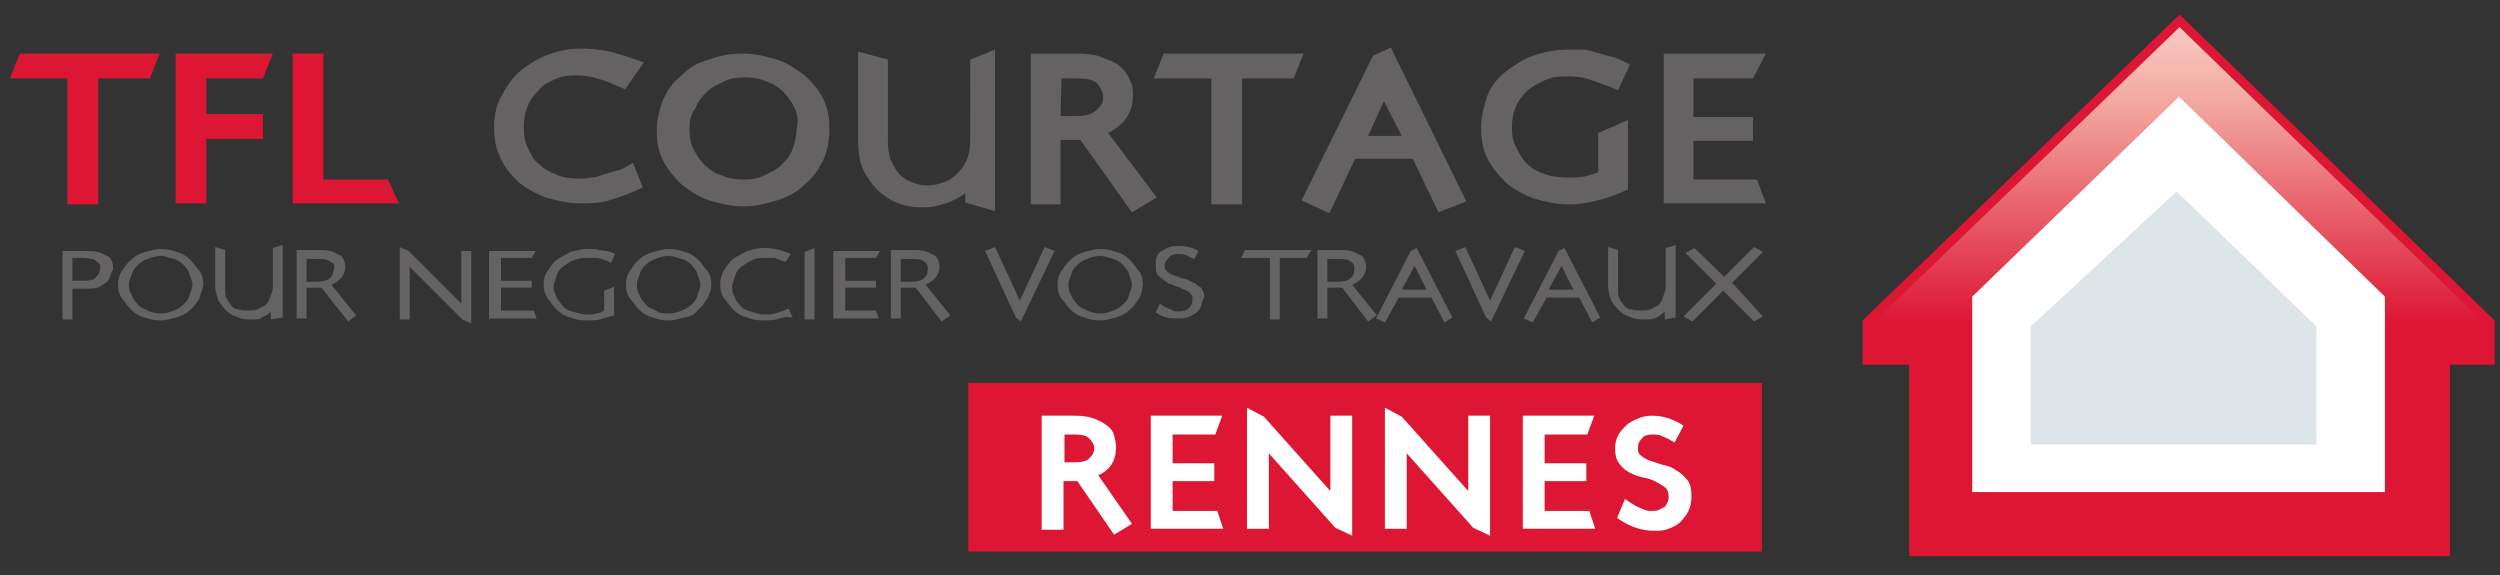 <?xml version="1.0" encoding="utf-8"?>
<!-- Generator: Adobe Illustrator 26.3.1, SVG Export Plug-In . SVG Version: 6.00 Build 0)  -->
<svg version="1.1" id="Calque_1" xmlns="http://www.w3.org/2000/svg" xmlns:xlink="http://www.w3.org/1999/xlink" x="0px" y="0px"
	 viewBox="0 0 252 58" style="enable-background:new 0 0 252 58;" xml:space="preserve">
<rect x="0" y="0" width="252" height="58" fill="#333333" stroke="none"/>
<style type="text/css">
	.st0{fill:url(#SVGID_1_);}
	.st1{fill:none;stroke:#DD1634;stroke-width:0.911;stroke-miterlimit:10;}
	.st2{fill:#FFFFFF;}
	.st3{fill:#DDE5E8;}
	.st4{fill:#DD1634;}
	.st5{fill:#656263;}
</style>
<linearGradient id="SVGID_1_" gradientUnits="userSpaceOnUse" x1="-1202.41" y1="1662.164" x2="-1201.67" y2="1662.164" gradientTransform="matrix(-3.118650e-06 72.374 71.292 3.165960e-06 -118279.547 87024.922)">
	<stop  offset="0" style="stop-color:#F8CCC4"/>
	<stop  offset="0.147" style="stop-color:#F3AAA1"/>
	<stop  offset="0.567" style="stop-color:#DD1634"/>
	<stop  offset="1" style="stop-color:#DD1634"/>
</linearGradient>
<polygon class="st0" points="219.7,2.1 251,32.5 251,36.3 246.5,36.3 246.5,55.6 192.9,55.6 192.9,36.3 188.2,36.3 188.2,32.5 "/>
<polygon class="st1" points="219.7,2.1 251,32.5 251,36.3 246.5,36.3 246.5,55.6 192.9,55.6 192.9,36.3 188.2,36.3 188.2,32.5 "/>
<polygon class="st2" points="219.8,49.6 240.4,49.6 240.4,29.9 219.6,9.7 219.7,9.7 198.8,29.9 198.8,49.6 219.6,49.6 "/>
<polygon class="st3" points="204.7,44.8 204.7,32.9 219.4,19.3 233.5,32.9 233.5,44.8 "/>
<g>
	<g>
		<path class="st4" d="M15.1,7.9H9.9v12.7H6.8V7.9H1l1-2.5h14.1L15.1,7.9z"/>
		<path class="st4" d="M26.5,7.9h-5.7v3.6h5.7V14h-5.7v6.5h-3.1V5.4h9.8L26.5,7.9z"/>
		<path class="st4" d="M32.7,18.1h6.4l1.1,2.4H29.5V5.4h3.1V18.1z"/>
	</g>
	<g>
		<path class="st5" d="M63,9c-0.9-0.4-1.8-0.8-2.5-1c-0.9-0.3-1.6-0.4-2.5-0.4c-0.8,0-1.5,0.1-2.1,0.4c-0.6,0.3-1.3,0.6-1.6,1.1
			c-0.5,0.5-0.9,1-1.1,1.6c-0.3,0.6-0.4,1.4-0.4,2.1c0,0.8,0.1,1.5,0.4,2.1c0.3,0.6,0.6,1.3,1.1,1.6c0.5,0.5,1,0.8,1.8,1.1
			c0.6,0.3,1.4,0.4,2.3,0.4c0.4,0,0.8,0,1.1-0.1c0.4,0,0.8-0.1,1.3-0.3c0.4-0.1,0.9-0.3,1.4-0.4c0.5-0.1,1-0.4,1.6-0.8l1,2.5
			c-1.3,0.6-2.4,1-3.4,1.3c-1,0.3-2,0.3-2.9,0.3c-1.3,0-2.4-0.3-3.5-0.6c-1-0.4-2-0.9-2.8-1.6c-0.8-0.8-1.4-1.5-1.8-2.5
			c-0.5-1-0.6-2-0.6-3.1s0.3-2.3,0.8-3.1c0.5-1,1.1-1.8,1.9-2.5c0.8-0.6,1.8-1.3,2.8-1.6c1-0.4,2.1-0.6,3.3-0.6
			c0.9,0,1.9,0.1,2.9,0.3c1,0.3,2.1,0.6,3.4,1.1L63,9z"/>
		<path class="st5" d="M83,16.1c-0.5,1-1,1.8-1.9,2.5c-0.8,0.8-1.8,1.3-2.8,1.6s-2.1,0.6-3.4,0.6s-2.4-0.3-3.4-0.6s-2-1-2.8-1.6
			c-0.8-0.8-1.4-1.5-1.9-2.5c-0.5-1-0.6-2-0.6-3c0-1.1,0.3-2.1,0.6-3c0.5-1,1-1.8,1.9-2.5c0.8-0.8,1.6-1.3,2.8-1.6
			c1-0.4,2.1-0.6,3.4-0.6s2.4,0.3,3.4,0.6s2,1,2.8,1.6C81.9,8.3,82.5,9,83,10s0.6,2,0.6,3C83.6,14.2,83.4,15.2,83,16.1z M80.1,10.9
			c-0.3-0.6-0.6-1.1-1.1-1.6c-0.5-0.5-1.1-0.9-1.8-1.1c-0.6-0.3-1.4-0.4-2.1-0.4c-0.8,0-1.5,0.1-2.1,0.4c-0.6,0.3-1.3,0.6-1.8,1.1
			s-0.9,1-1.1,1.6c-0.5,0.6-0.6,1.4-0.6,2.1c0,0.8,0.1,1.4,0.4,2s0.6,1.1,1.1,1.6c0.5,0.5,1.1,0.9,1.8,1.1c0.6,0.3,1.4,0.4,2.1,0.4
			c0.8,0,1.5-0.1,2.1-0.4c0.6-0.3,1.3-0.6,1.8-1.1s0.9-1,1.1-1.6s0.4-1.4,0.4-2C80.5,12.3,80.4,11.5,80.1,10.9z"/>
		<path class="st5" d="M100.3,5v16.3l-3-0.9v-0.9c-0.6,0.4-1.3,0.8-2,1c-0.8,0.3-1.5,0.4-2.1,0.4c-1,0-1.9-0.1-2.6-0.4
			c-0.9-0.3-1.5-0.8-2.1-1.3c-0.6-0.6-1.1-1.3-1.5-2.1c-0.4-0.9-0.5-1.9-0.5-3V5.2l3,0.8v8.2c0,0.8,0.1,1.4,0.3,2
			c0.3,0.5,0.5,1,0.9,1.4c0.4,0.4,0.8,0.6,1.3,0.8s1,0.3,1.5,0.3c0.5,0,1-0.1,1.5-0.3c0.5-0.1,0.9-0.4,1.4-0.8
			c0.4-0.4,0.8-0.9,1-1.4c0.3-0.6,0.4-1.3,0.4-2.1V6L100.3,5z"/>
		<path class="st5" d="M108.5,5.4c1,0,2,0.1,2.6,0.4c0.8,0.3,1.4,0.5,1.8,0.9c0.5,0.4,0.8,0.9,1,1.4c0.3,0.5,0.3,1,0.3,1.5
			c0,1.8-0.9,3-2.5,3.8l4.9,6.5l-2.5,1.5l-5.2-7.3h-2v6.5h-3V5.4H108.5z M106.9,11.7h1.4c1,0,1.6-0.1,2.1-0.5
			c0.5-0.4,0.8-0.8,0.8-1.4c0-0.5-0.3-1-0.6-1.4c-0.5-0.4-1.1-0.5-2.1-0.5H107L106.9,11.7L106.9,11.7z"/>
		<path class="st5" d="M130.4,7.9h-5.2v12.7h-3.1V7.9h-5.8l1-2.5h14.1L130.4,7.9z"/>
		<path class="st5" d="M147.8,20.3l-2.8,1.1l-2.6-5.4h-5.8l-2.6,5.5l-2.8-1.3l7.2-14.6l1.8-0.8L147.8,20.3z M139.5,10.2l-1.6,3.5
			h3.4L139.5,10.2z"/>
		<path class="st5" d="M163.1,9.1C162,8.6,161,8.3,160.2,8c-0.9-0.3-1.6-0.3-2.4-0.3c-0.8,0-1.5,0.1-2.1,0.4
			c-0.6,0.3-1.3,0.6-1.8,1.1c-0.5,0.5-0.9,1-1.1,1.6c-0.3,0.6-0.4,1.4-0.4,2.1c0,0.6,0.1,1.4,0.4,1.9c0.3,0.6,0.6,1.1,1,1.6
			c0.5,0.5,1.1,0.9,1.8,1.1c0.8,0.3,1.5,0.4,2.5,0.4c0.6,0,1.1,0,1.6-0.1c0.5-0.1,0.9-0.3,1.4-0.4v-4l3-1.3v7
			c-1.1,0.5-2.1,0.9-3.1,1.1c-1,0.3-2,0.4-2.9,0.4c-1.3,0-2.5-0.3-3.5-0.6c-1.1-0.4-2-0.9-2.8-1.6c-0.8-0.8-1.4-1.5-1.9-2.5
			c-0.5-1-0.6-2-0.6-3.1s0.3-2.1,0.6-3.1c0.4-1,1-1.8,1.9-2.5c0.8-0.6,1.8-1.3,2.8-1.6c1.1-0.4,2.3-0.6,3.5-0.6c0.5,0,0.9,0,1.4,0
			c0.4,0,0.9,0.1,1.4,0.3c0.5,0.1,1,0.3,1.5,0.4c0.5,0.1,1.1,0.4,1.9,0.8L163.1,9.1z"/>
		<path class="st5" d="M176.7,7.9h-6v3.9h6v2.4h-6v3.9h6.4l0.9,2.4h-10.3V5.4h10.3L176.7,7.9z"/>
	</g>
	<g>
		<path class="st5" d="M11.1,27.9c-0.1,0.3-0.3,0.5-0.4,0.6c-0.3,0.1-0.5,0.4-0.9,0.5c-0.4,0.1-0.8,0.1-1.3,0.1H7.3v3.1h-1v-6.9h2.3
			c0.5,0,0.9,0,1.3,0.1c0.4,0.1,0.6,0.3,0.9,0.4c0.3,0.1,0.4,0.4,0.5,0.6s0.1,0.5,0.1,0.8C11.2,27.4,11.2,27.6,11.1,27.9z
			 M10.1,26.8c0-0.1-0.1-0.3-0.3-0.4c-0.1-0.1-0.3-0.3-0.5-0.3C9,26.1,8.8,26,8.5,26H7.3v2.3h1.1c0.3,0,0.5,0,0.8-0.1
			c0.3,0,0.4-0.1,0.5-0.3c0.1-0.1,0.3-0.3,0.3-0.4c0-0.1,0.1-0.3,0.1-0.5C10.2,27,10.1,26.9,10.1,26.8z"/>
		<path class="st5" d="M20.1,30.1c-0.3,0.4-0.5,0.8-0.9,1.1c-0.4,0.4-0.8,0.6-1.4,0.8c-0.5,0.1-1,0.3-1.6,0.3
			c-0.6,0-1.1-0.1-1.6-0.3c-0.5-0.1-1-0.4-1.4-0.8s-0.6-0.8-0.9-1.1c-0.3-0.4-0.4-0.9-0.4-1.4c0-0.5,0.1-1,0.4-1.4
			c0.3-0.4,0.5-0.8,0.9-1.1c0.4-0.4,0.8-0.6,1.4-0.8c0.5-0.1,1-0.3,1.6-0.3c0.6,0,1.1,0.1,1.6,0.3c0.5,0.1,1,0.4,1.4,0.8
			c0.4,0.4,0.6,0.8,0.9,1.1c0.3,0.4,0.4,0.9,0.4,1.4C20.4,29.3,20.2,29.6,20.1,30.1z M19.1,27.6c-0.1-0.4-0.4-0.6-0.6-0.9
			c-0.3-0.3-0.6-0.5-1-0.6c-0.4-0.1-0.8-0.3-1.3-0.3c-0.4,0-0.9,0.1-1.3,0.3c-0.4,0.1-0.8,0.4-1,0.6c-0.3,0.3-0.5,0.5-0.6,0.9
			c-0.1,0.4-0.3,0.6-0.3,1.1c0,0.5,0.1,0.8,0.3,1.1c0.1,0.4,0.4,0.6,0.6,0.9s0.6,0.4,1,0.6s0.8,0.3,1.3,0.3c0.4,0,0.9-0.1,1.3-0.3
			c0.4-0.1,0.8-0.4,1-0.6s0.5-0.5,0.6-0.9c0.1-0.4,0.3-0.8,0.3-1.1S19.2,28,19.1,27.6z"/>
		<path class="st5" d="M27.3,32.2v-0.8c-0.1,0.1-0.3,0.3-0.5,0.4c-0.1,0.1-0.4,0.1-0.5,0.3c-0.3,0.1-0.4,0.1-0.6,0.1
			c-0.3,0-0.4,0-0.6,0c-0.5,0-0.9-0.1-1.3-0.3c-0.4-0.1-0.8-0.4-1-0.6c-0.3-0.3-0.5-0.6-0.8-1c-0.1-0.4-0.3-0.9-0.3-1.4v-4l1,0.3
			v3.8c0,0.4,0,0.8,0.1,1s0.3,0.5,0.5,0.8c0.3,0.3,0.5,0.4,0.8,0.4c0.3,0.1,0.5,0.1,0.9,0.1c0.3,0,0.6,0,0.9-0.1
			c0.3-0.1,0.5-0.3,0.8-0.4c0.3-0.3,0.4-0.4,0.5-0.8c0.1-0.3,0.3-0.6,0.3-1.1V25l1-0.3V32L27.3,32.2z"/>
		<path class="st5" d="M35.1,32.4L32.4,29h-1.5v3.1h-1v-6.9h2.1c0.5,0,0.9,0,1.3,0.1s0.6,0.3,0.9,0.4c0.3,0.1,0.4,0.4,0.5,0.6
			c0.1,0.3,0.1,0.5,0.1,0.6c0,0.8-0.5,1.4-1.4,1.8l2.5,3.1L35.1,32.4z M33.3,26.4c-0.3-0.3-0.8-0.3-1.4-0.3h-1v2.3h1
			c0.6,0,1-0.1,1.3-0.3c0.3-0.3,0.4-0.5,0.4-0.8C33.8,26.8,33.7,26.5,33.3,26.4z"/>
		<path class="st5" d="M46.6,32.2l-5.3-5.3v5.3h-1v-7.3l0.9,0.4l5.3,5.3v-5.3h1v7.3L46.6,32.2z"/>
		<path class="st5" d="M49.3,32.2v-6.9h4.7L53.6,26h-3.1v2.3h3.1V29h-3.1v2.3h3.3l0.3,0.8h-4.7V32.2z"/>
		<path class="st5" d="M60.5,32.2c-0.5,0.1-1,0.1-1.4,0.1c-0.6,0-1.1-0.1-1.6-0.3c-0.5-0.1-1-0.4-1.4-0.8s-0.6-0.8-0.9-1.1
			c-0.3-0.5-0.4-0.9-0.4-1.4c0-0.5,0.1-1,0.4-1.4c0.3-0.4,0.5-0.8,0.9-1.1c0.4-0.3,0.9-0.5,1.4-0.8c0.5-0.1,1.1-0.3,1.6-0.3
			c0.3,0,0.5,0,0.6,0c0.3,0,0.4,0,0.6,0.1c0.3,0,0.5,0.1,0.8,0.1c0.3,0,0.5,0.1,0.9,0.3l-0.4,0.9c-0.5-0.3-1-0.4-1.4-0.5
			C59.9,26,59.5,26,59,26c-0.4,0-0.9,0.1-1.3,0.3c-0.4,0.1-0.6,0.4-1,0.6c-0.3,0.3-0.5,0.5-0.6,0.9c-0.1,0.4-0.3,0.8-0.3,1.1
			c0,0.4,0.1,0.6,0.3,1c0.1,0.4,0.4,0.6,0.6,0.9s0.6,0.5,1,0.6c0.4,0.1,0.9,0.3,1.4,0.3c0.4,0,0.8,0,1-0.1c0.3,0,0.5-0.1,0.8-0.3v-2
			l1-0.4v2.9C61.5,31.9,61,32,60.5,32.2z"/>
		<path class="st5" d="M71.3,30.1c-0.3,0.4-0.5,0.8-0.9,1.1C70,31.7,69.7,31.9,69,32c-0.5,0.1-1,0.3-1.6,0.3c-0.6,0-1.1-0.1-1.6-0.3
			c-0.5-0.1-1-0.4-1.4-0.8c-0.4-0.4-0.6-0.8-0.9-1.1c-0.3-0.4-0.4-0.9-0.4-1.4c0-0.5,0.1-1,0.4-1.4c0.3-0.4,0.5-0.8,0.9-1.1
			c0.4-0.4,0.8-0.6,1.4-0.8c0.5-0.1,1-0.3,1.6-0.3c0.6,0,1.1,0.1,1.6,0.3c0.5,0.1,1,0.4,1.4,0.8c0.4,0.4,0.6,0.8,0.9,1.1
			c0.3,0.4,0.4,0.9,0.4,1.4C71.7,29.3,71.5,29.6,71.3,30.1z M70.3,27.6c-0.1-0.4-0.4-0.6-0.6-0.9c-0.3-0.3-0.6-0.5-1-0.6
			c-0.4-0.1-0.8-0.3-1.3-0.3c-0.4,0-0.9,0.1-1.3,0.3c-0.4,0.1-0.8,0.4-1,0.6c-0.3,0.3-0.5,0.5-0.6,0.9c-0.1,0.4-0.3,0.6-0.3,1.1
			c0,0.5,0.1,0.8,0.3,1.1c0.1,0.4,0.4,0.6,0.6,0.9s0.6,0.4,1,0.6c0.4,0.3,0.8,0.3,1.3,0.3c0.4,0,0.9-0.1,1.3-0.3
			c0.4-0.1,0.8-0.4,1-0.6s0.5-0.5,0.6-0.9c0.1-0.4,0.3-0.8,0.3-1.1S70.4,28,70.3,27.6z"/>
		<path class="st5" d="M78.3,32.2c-0.5,0.1-1,0.1-1.4,0.1c-0.6,0-1.1-0.1-1.6-0.3c-0.5-0.1-1-0.4-1.4-0.8c-0.4-0.4-0.6-0.8-0.9-1.1
			c-0.3-0.4-0.4-0.9-0.4-1.4c0-0.5,0.1-1,0.4-1.5c0.3-0.4,0.5-0.8,0.9-1.1c0.4-0.3,0.9-0.5,1.4-0.8c0.5-0.1,1-0.3,1.5-0.3
			s0.9,0,1.4,0.1c0.5,0.1,1,0.3,1.5,0.5l-0.5,0.8c-0.4-0.1-0.8-0.3-1.1-0.4C77.7,26,77.2,26,76.8,26s-0.9,0.1-1.1,0.3
			c-0.4,0.1-0.6,0.4-1,0.6c-0.3,0.3-0.5,0.5-0.6,0.9c-0.1,0.4-0.3,0.8-0.3,1.1c0,0.4,0.1,0.8,0.3,1.1c0.1,0.4,0.4,0.6,0.6,0.9
			c0.3,0.3,0.6,0.4,1,0.5c0.4,0.1,0.8,0.3,1.3,0.3c0.4,0,0.8,0,1.1-0.1c0.4-0.1,0.9-0.3,1.4-0.5l0.4,0.9
			C79.3,31.9,78.8,32,78.3,32.2z"/>
		<path class="st5" d="M81.1,32.2v-6.8l1-0.4v7.2H81.1z"/>
		<path class="st5" d="M84,32.2v-6.9h4.7L88.3,26h-3.1v2.3h3.1V29h-3.1v2.3h3.1l0.3,0.8H84V32.2z"/>
		<path class="st5" d="M94.9,32.4L92.3,29h-1.5v3.1h-1v-6.9h2.1c0.5,0,0.9,0,1.3,0.1s0.6,0.3,0.9,0.4c0.3,0.1,0.4,0.4,0.5,0.6
			c0.1,0.3,0.1,0.5,0.1,0.6c0,0.8-0.5,1.4-1.4,1.8l2.5,3.1L94.9,32.4z M93.2,26.4c-0.3-0.3-0.8-0.3-1.4-0.3h-1v2.3h1
			c0.6,0,1-0.1,1.3-0.3c0.3-0.3,0.4-0.5,0.4-0.8C93.6,26.8,93.4,26.5,93.2,26.4z"/>
		<path class="st5" d="M102.9,32.4l-0.5-0.4l-3.1-6.7l1-0.4l2.5,5.4l2.5-5.4l1,0.4L102.9,32.4z"/>
		<path class="st5" d="M114.8,30.1c-0.3,0.4-0.5,0.8-0.9,1.1c-0.4,0.4-0.8,0.6-1.4,0.8c-0.5,0.1-1,0.3-1.6,0.3
			c-0.6,0-1.1-0.1-1.6-0.3c-0.5-0.1-1-0.4-1.4-0.8c-0.4-0.4-0.6-0.8-0.9-1.1c-0.3-0.4-0.4-0.9-0.4-1.4c0-0.5,0.1-1,0.4-1.4
			c0.3-0.4,0.5-0.8,0.9-1.1c0.4-0.4,0.8-0.6,1.4-0.8c0.5-0.1,1-0.3,1.6-0.3c0.6,0,1.1,0.1,1.6,0.3c0.5,0.1,1,0.4,1.4,0.8
			c0.4,0.4,0.6,0.8,0.9,1.1c0.3,0.4,0.4,0.9,0.4,1.4C115.1,29.3,115.1,29.6,114.8,30.1z M113.8,27.6c-0.1-0.4-0.4-0.6-0.6-0.9
			c-0.3-0.3-0.6-0.5-1-0.6c-0.4-0.1-0.8-0.3-1.3-0.3c-0.4,0-0.9,0.1-1.3,0.3c-0.4,0.1-0.8,0.4-1,0.6c-0.3,0.3-0.5,0.5-0.6,0.9
			c-0.1,0.4-0.3,0.6-0.3,1.1c0,0.5,0.1,0.8,0.3,1.1c0.1,0.4,0.4,0.6,0.6,0.9s0.6,0.4,1,0.6s0.8,0.3,1.3,0.3c0.4,0,0.9-0.1,1.3-0.3
			c0.4-0.1,0.8-0.4,1-0.6s0.5-0.5,0.6-0.9c0.1-0.4,0.3-0.8,0.3-1.1S113.9,28,113.8,27.6z"/>
		<path class="st5" d="M121,31c-0.1,0.3-0.4,0.5-0.5,0.6c-0.3,0.1-0.5,0.3-0.8,0.4c-0.3,0.1-0.6,0.1-1,0.1s-0.8,0-1.1-0.1
			c-0.4-0.1-0.8-0.3-1.1-0.5l0.4-0.9c0.4,0.3,0.6,0.4,0.9,0.5c0.3,0.1,0.5,0.3,0.9,0.3c0.5,0,0.9-0.1,1.1-0.3
			c0.3-0.3,0.4-0.5,0.4-0.9c0-0.3,0-0.4-0.1-0.5c-0.3-0.3-0.4-0.4-0.5-0.4c-0.1-0.1-0.4-0.1-0.6-0.3c-0.3-0.1-0.5-0.1-0.8-0.3
			c-0.3-0.1-0.5-0.1-0.6-0.3c-0.3-0.1-0.4-0.3-0.6-0.4c-0.1-0.1-0.4-0.3-0.4-0.5c-0.1-0.3-0.1-0.5-0.1-0.8c0-0.3,0-0.5,0.1-0.8
			c0.1-0.3,0.3-0.5,0.5-0.6s0.5-0.3,0.8-0.4c0.3-0.1,0.6-0.1,0.9-0.1c0.6,0,1.4,0.1,2,0.5l-0.4,0.8c-0.4-0.1-0.6-0.3-0.9-0.4
			c-0.3-0.1-0.5-0.1-0.8-0.1c-0.1,0-0.4,0-0.5,0.1c-0.1,0-0.3,0.1-0.4,0.3c-0.1,0.1-0.3,0.3-0.3,0.4c-0.1,0.1-0.1,0.3-0.1,0.4
			c0,0.3,0.1,0.5,0.3,0.6c0.1,0.1,0.4,0.3,0.8,0.4c0.3,0.1,0.6,0.3,0.9,0.3c0.3,0,0.6,0.3,0.9,0.4c0.3,0.1,0.5,0.4,0.8,0.5
			c0.1,0.3,0.3,0.5,0.3,0.9C121.1,30.5,121.1,30.8,121,31z"/>
		<path class="st5" d="M131.7,26H129v6.2h-1V26h-2.9l0.4-0.8h6.7L131.7,26z"/>
		<path class="st5" d="M137.9,32.4l-2.6-3.4h-1.5v3.1h-1v-6.9h2.1c0.5,0,0.9,0,1.3,0.1c0.4,0.1,0.6,0.3,0.9,0.4
			c0.3,0.1,0.4,0.4,0.5,0.6c0.1,0.3,0.1,0.5,0.1,0.6c0,0.8-0.5,1.4-1.4,1.8l2.5,3.1L137.9,32.4z M136.2,26.4
			c-0.3-0.3-0.8-0.3-1.4-0.3h-1v2.3h1c0.6,0,1-0.1,1.3-0.3c0.3-0.3,0.4-0.5,0.4-0.8C136.6,26.8,136.4,26.5,136.2,26.4z"/>
		<path class="st5" d="M145.6,32.5l-1.3-2.5h-3.3l-1.4,2.5l-0.9-0.4l3.5-6.8l0.6-0.3l3.6,7L145.6,32.5z M142.6,26.8l-1.3,2.4h2.5
			L142.6,26.8z"/>
		<path class="st5" d="M150.3,32.4l-0.5-0.4l-3.1-6.7l1-0.4l2.5,5.4l2.5-5.4l1,0.4L150.3,32.4z"/>
		<path class="st5" d="M160.5,32.5l-1.3-2.5h-3.3l-1.4,2.5l-0.9-0.4l3.5-6.8l0.6-0.3l3.6,7L160.5,32.5z M157.4,26.8l-1.3,2.4h2.5
			L157.4,26.8z"/>
		<path class="st5" d="M167.8,32.2v-0.8c-0.1,0.1-0.3,0.3-0.5,0.4c-0.1,0.1-0.4,0.3-0.6,0.3c-0.3,0.1-0.4,0.1-0.6,0.1
			c-0.3,0-0.4,0-0.6,0c-0.5,0-0.9-0.1-1.3-0.3c-0.4-0.1-0.8-0.4-1-0.6c-0.3-0.3-0.5-0.6-0.8-1c-0.1-0.4-0.3-0.9-0.3-1.4v-4l1,0.3
			v3.8c0,0.4,0,0.8,0.1,1c0.1,0.3,0.3,0.5,0.5,0.8c0.3,0.3,0.5,0.4,0.8,0.4c0.3,0.1,0.5,0.1,0.9,0.1c0.3,0,0.6,0,0.9-0.1
			c0.3-0.1,0.5-0.3,0.8-0.4c0.3-0.3,0.4-0.4,0.5-0.8c0.1-0.3,0.3-0.6,0.3-1.1V25l1-0.3V32L167.8,32.2z"/>
		<path class="st5" d="M176.8,32.4l-3.1-3.1l-3.1,3.1l-0.9-0.5l3.3-3.3l-3.1-3.1l0.9-0.5l3,2.9l3-3l0.9,0.5l-3.1,3.1l3.1,3.4
			L176.8,32.4z"/>
	</g>
</g>
<rect x="97.6" y="38.6" class="st4" width="80" height="17"/>
<g>
	<path class="st2" d="M108.4,41.9c0.7,0,1.4,0.1,1.9,0.3c0.5,0.2,0.9,0.4,1.3,0.7s0.6,0.6,0.7,1s0.2,0.8,0.2,1.2
		c0,1.3-0.6,2.3-1.8,2.8l3.4,4.9l-1.8,1.1l-3.7-5.4h-1.4v4.9h-2.2V41.9H108.4z M107.3,46.6h1c0.7,0,1.2-0.1,1.5-0.4
		c0.3-0.3,0.5-0.6,0.5-1c0-0.4-0.2-0.7-0.5-1s-0.8-0.4-1.5-0.4h-1V46.6z"/>
	<path class="st2" d="M122.5,43.8h-4.3v2.9h4.2v1.8h-4.2v3h4.5l0.6,1.8h-7.3V41.9h7.2L122.5,43.8z"/>
	<path class="st2" d="M136.3,54l-1.7-0.8l-6.7-7.5v7.6h-2.2V41.1l1.7,0.9l6.7,7.5v-7.6h2.2V54z"/>
	<path class="st2" d="M150.2,54l-1.7-0.8l-6.7-7.5v7.6h-2.2V41.1l1.7,0.9l6.7,7.5v-7.6h2.2V54z"/>
	<path class="st2" d="M160,43.8h-4.3v2.9h4.2v1.8h-4.2v3h4.5l0.6,1.8h-7.3V41.9h7.2L160,43.8z"/>
	<path class="st2" d="M168.8,44.6c-0.5-0.3-0.9-0.5-1.2-0.6c-0.3-0.2-0.7-0.2-1.1-0.2c-0.4,0-0.8,0.1-1,0.4c-0.3,0.3-0.4,0.6-0.4,1
		c0,0.4,0.1,0.6,0.4,0.8c0.3,0.2,0.6,0.4,1,0.5c0.4,0.1,0.8,0.3,1.3,0.4c0.5,0.1,0.9,0.3,1.3,0.6c0.4,0.2,0.7,0.6,1,0.9
		c0.3,0.4,0.4,0.9,0.4,1.6c0,0.6-0.1,1.1-0.3,1.5c-0.2,0.4-0.5,0.8-0.8,1.1c-0.3,0.3-0.7,0.5-1.2,0.7c-0.5,0.2-0.9,0.2-1.5,0.2
		c-0.6,0-1.2-0.1-1.8-0.3c-0.6-0.2-1.2-0.5-1.9-1l0.8-1.9c0.2,0.1,0.4,0.3,0.6,0.4c0.2,0.1,0.4,0.3,0.7,0.4c0.2,0.1,0.4,0.2,0.7,0.3
		s0.4,0.1,0.6,0.1c0.3,0,0.6,0,0.8-0.1c0.2-0.1,0.4-0.2,0.6-0.3c0.1-0.1,0.2-0.3,0.3-0.5c0.1-0.2,0.1-0.3,0.1-0.5
		c0-0.4-0.1-0.8-0.4-1c-0.3-0.2-0.6-0.4-1-0.6c-0.4-0.2-0.8-0.3-1.3-0.4s-0.9-0.3-1.3-0.5s-0.7-0.5-1-0.9c-0.3-0.4-0.4-0.9-0.4-1.5
		c0-0.5,0.1-0.9,0.3-1.3c0.2-0.4,0.5-0.7,0.8-1c0.3-0.3,0.7-0.5,1.2-0.7c0.4-0.2,0.9-0.3,1.4-0.3c1.1,0,2.1,0.3,3.2,1L168.8,44.6z"
		/>
</g>
</svg>
